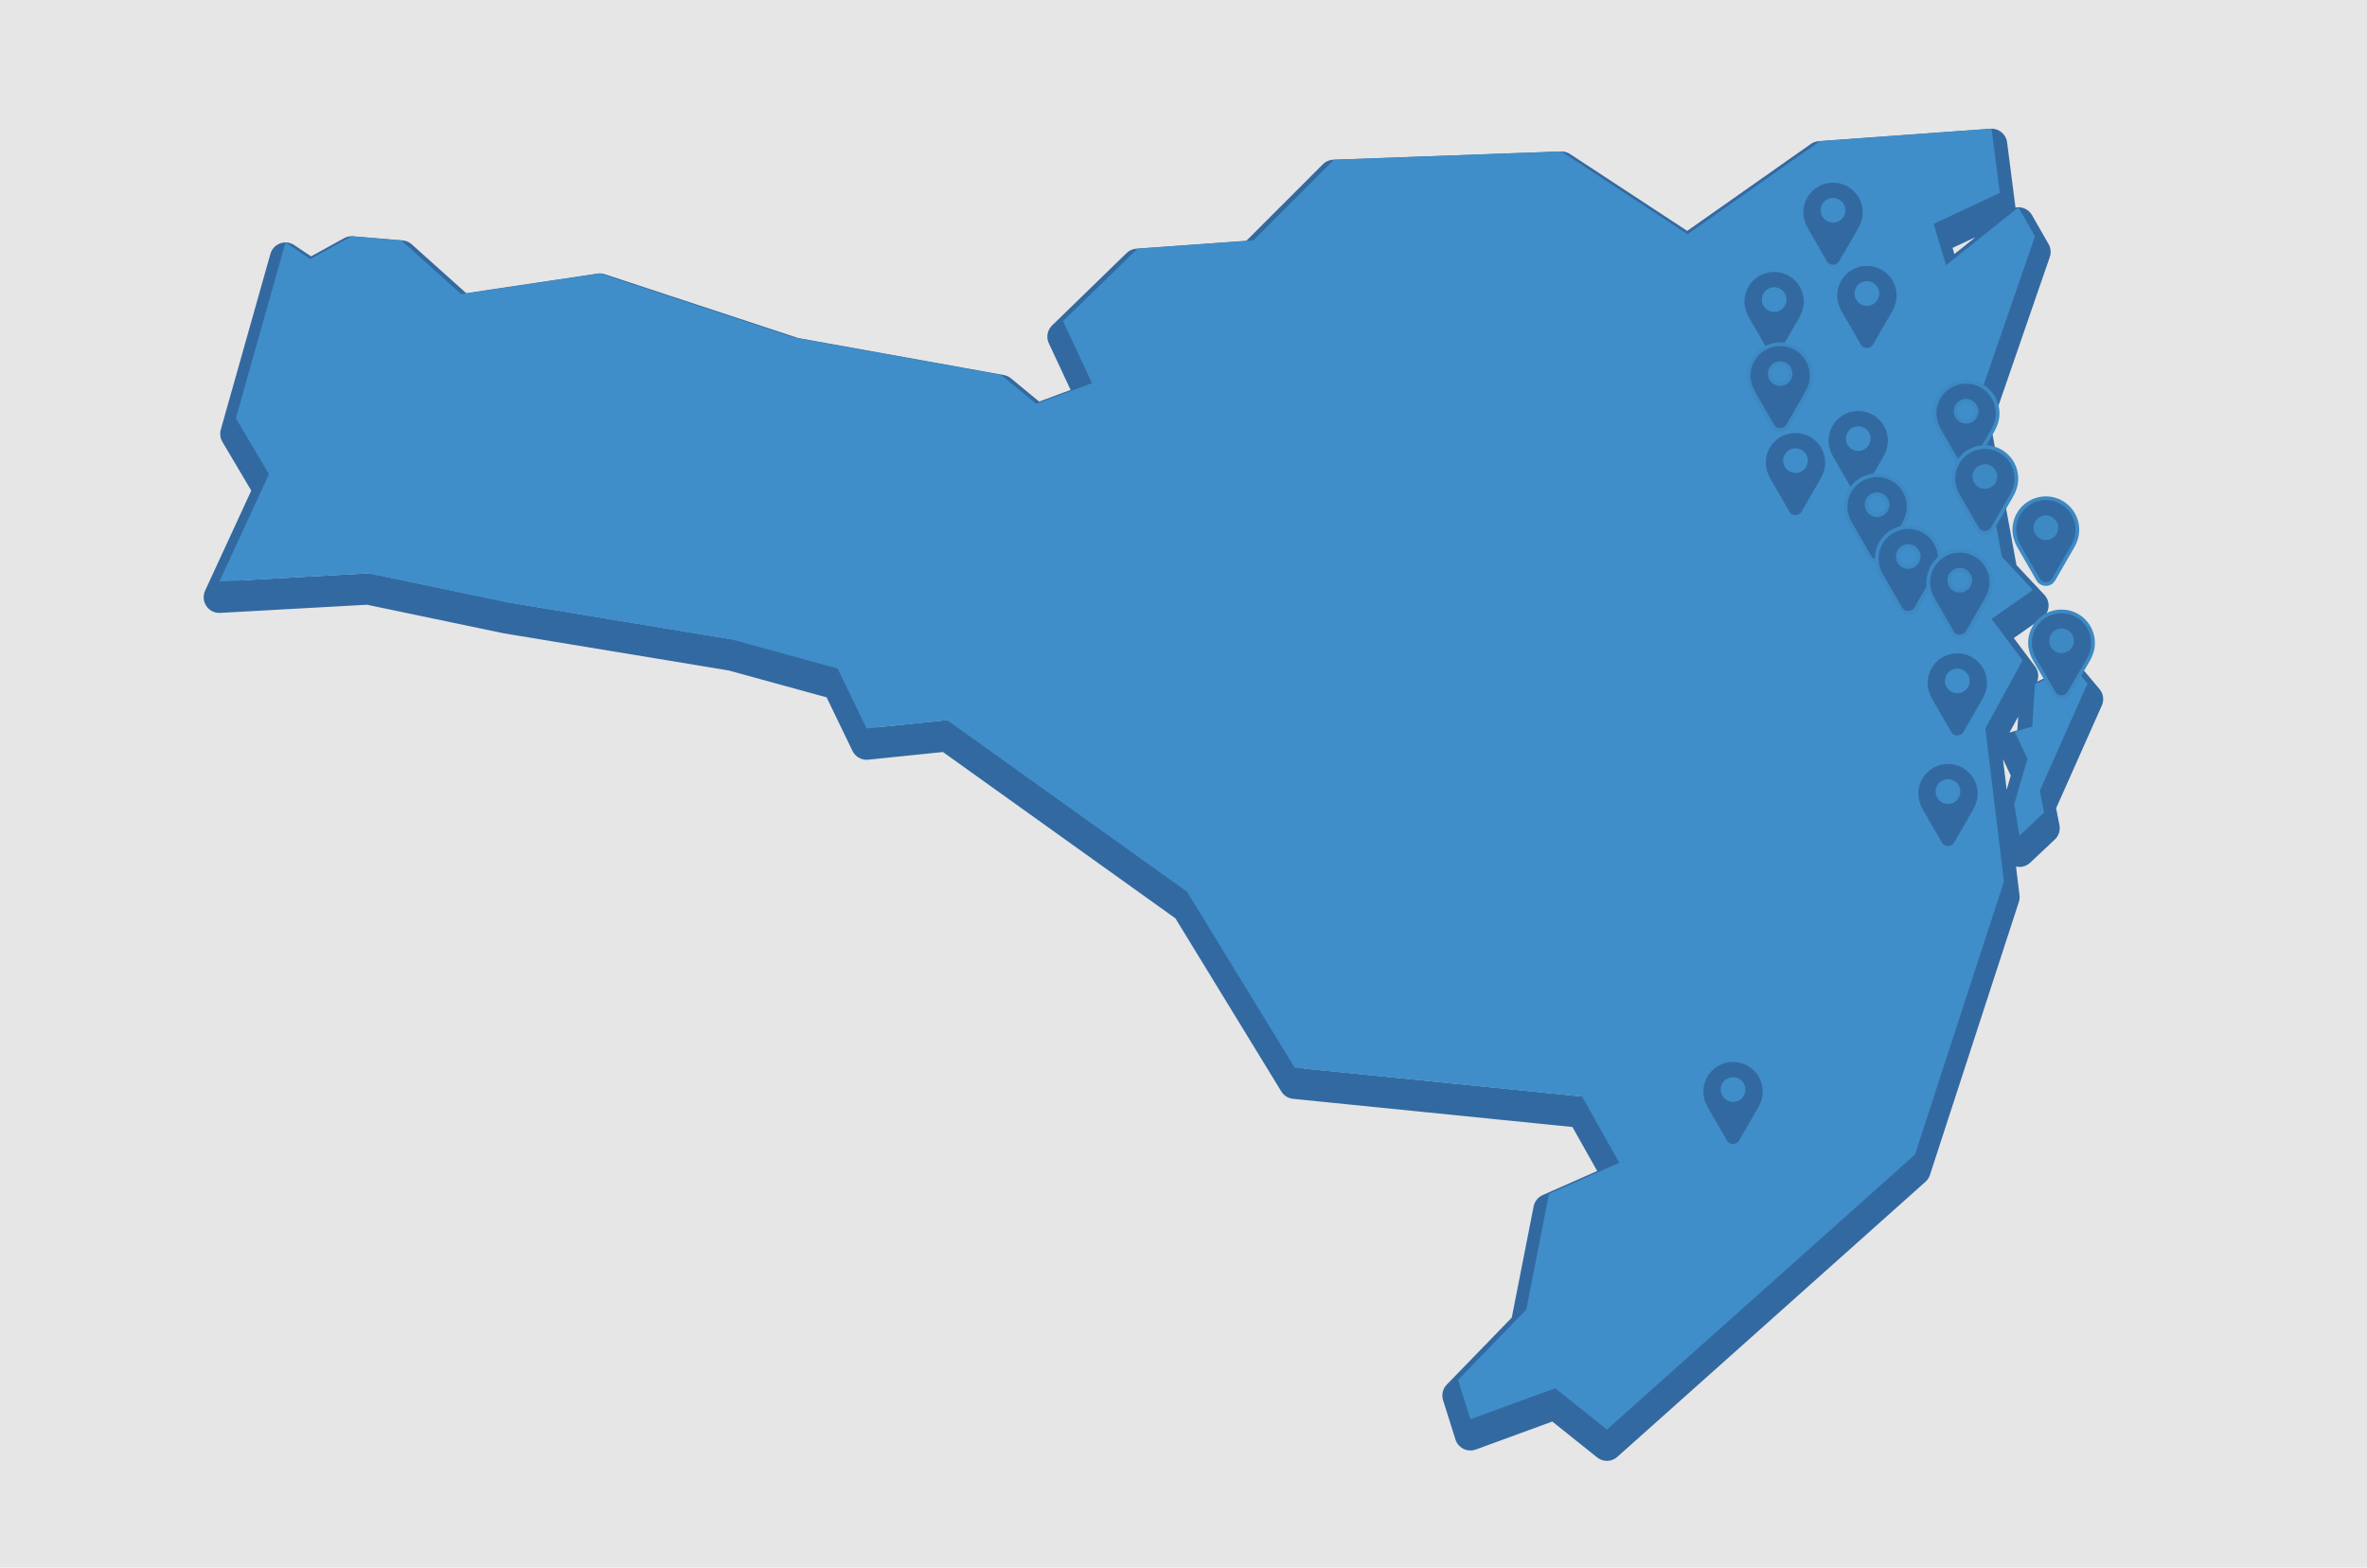 <?xml version="1.0" encoding="UTF-8"?> <svg xmlns="http://www.w3.org/2000/svg" xmlns:xlink="http://www.w3.org/1999/xlink" xml:space="preserve" width="755px" height="500px" version="1.1" style="shape-rendering:geometricPrecision; text-rendering:geometricPrecision; image-rendering:optimizeQuality; fill-rule:evenodd; clip-rule:evenodd" viewBox="0 0 755 500"> <defs> <style type="text/css"> .str1 {stroke:#3F8EC9;stroke-width:4;stroke-miterlimit:22.926} .str0 {stroke:#3369A1;stroke-width:10;stroke-linecap:round;stroke-linejoin:round;stroke-miterlimit:22.926} .str2 {stroke:#3D89C4;stroke-width:2.36;stroke-linecap:round;stroke-linejoin:round;stroke-miterlimit:22.926} .fil1 {fill:none} .fil4 {fill:none;fill-rule:nonzero} .fil3 {fill:#3369A1} .fil5 {fill:#3D89C4} .fil2 {fill:#3F8EC9} .fil0 {fill:#E6E6E6} </style> <clipPath id="id0"> <path d="M91.07 77.35l-15.83 56.06 10.55 17.81 -15.83 34.3 47.49 -2.64 44.2 9.24 71.89 11.87 33.64 9.24 9.24 19.12 25.72 -2.63 76.52 54.74 34.3 56.07 91.68 9.24 11.88 21.1 -22.43 9.9 -7.26 36.93 -21.76 22.43 3.95 12.53 27.05 -9.89 16.49 13.19 98.28 -87.73 28.36 -87.06 -5.93 -48.82 11.87 -21.76 -9.89 -13.19 13.19 -9.24 -9.9 -10.55 -8.57 -46.83 19.13 -55.41 -5.28 -9.24 -23.09 18.47 -3.95 -13.19 21.1 -9.89 -2.63 -20.45 -54.75 3.96 -42.22 29.68 -40.23 -26.39 -72.56 2.64 -25.72 25.73 -36.94 2.64 -23.75 23.08 9.24 19.79 -17.81 6.6 -11.22 -9.24 -65.96 -11.87 -62 -20.45 -44.19 6.6 -19.13 -17.15 -15.83 -1.32 -13.2 7.25 -7.91 -5.27zm558.05 140.67c1.36,0 11.91,-5.72 11.91,-5.72l4.82 5.72 -15.22 34.21 1.36 6.93 -7.84 7.38 -1.66 -10.09 4.22 -14.47 -4.07 -8.59 5.58 -1.66 0.9 -13.71z"></path> </clipPath> <clipPath id="id1"> <path d="M91.07 77.35l-15.83 56.06 10.55 17.81 -15.83 34.3 47.49 -2.64 44.2 9.24 71.89 11.87 33.64 9.24 9.24 19.12 25.72 -2.63 76.52 54.74 34.3 56.07 91.68 9.24 11.88 21.1 -22.43 9.9 -7.26 36.93 -21.76 22.43 3.95 12.53 27.05 -9.89 16.49 13.19 98.28 -87.73 28.36 -87.06 -5.93 -48.82 11.87 -21.76 -9.89 -13.19 13.19 -9.24 -9.9 -10.55 -8.57 -46.83 19.13 -55.41 -5.28 -9.24 -23.09 18.47 -3.95 -13.19 21.1 -9.89 -2.63 -20.45 -54.75 3.96 -42.22 29.68 -40.23 -26.39 -72.56 2.64 -25.72 25.73 -36.94 2.64 -23.75 23.08 9.24 19.79 -17.81 6.6 -11.22 -9.24 -65.96 -11.87 -62 -20.45 -44.19 6.6 -19.13 -17.15 -15.83 -1.32 -13.2 7.25 -7.91 -5.27zm558.05 140.67c1.36,0 11.91,-5.72 11.91,-5.72l4.82 5.72 -15.22 34.21 1.36 6.93 -7.84 7.38 -1.66 -10.09 4.22 -14.47 -4.07 -8.59 5.58 -1.66 0.9 -13.71z"></path> </clipPath> <mask id="id2"> <linearGradient id="id3" gradientUnits="userSpaceOnUse" x1="628.79" y1="1086.27" x2="628.79" y2="522.2"> <stop offset="0" style="stop-opacity:1; stop-color:white"></stop> <stop offset="1" style="stop-opacity:0; stop-color:white"></stop> </linearGradient> <rect style="fill:url(#id3)" x="-153.14" y="453.43" width="897.44" height="1050.09"></rect> </mask> <clipPath id="id4"> <path d="M91.07 77.35l-15.83 56.06 10.55 17.81 -15.83 34.3 47.49 -2.64 44.2 9.24 71.89 11.87 33.64 9.24 9.24 19.12 25.72 -2.63 76.52 54.74 34.3 56.07 91.68 9.24 11.88 21.1 -22.43 9.9 -7.26 36.93 -21.76 22.43 3.95 12.53 27.05 -9.89 16.49 13.19 98.28 -87.73 28.36 -87.06 -5.93 -48.82 11.87 -21.76 -9.89 -13.19 13.19 -9.24 -9.9 -10.55 -8.57 -46.83 19.13 -55.41 -5.28 -9.24 -23.09 18.47 -3.95 -13.19 21.1 -9.89 -2.63 -20.45 -54.75 3.96 -42.22 29.68 -40.23 -26.39 -72.56 2.64 -25.72 25.73 -36.94 2.64 -23.75 23.08 9.24 19.79 -17.81 6.6 -11.22 -9.24 -65.96 -11.87 -62 -20.45 -44.19 6.6 -19.13 -17.15 -15.83 -1.32 -13.2 7.25 -7.91 -5.27zm558.05 140.67c1.36,0 11.91,-5.72 11.91,-5.72l4.82 5.72 -15.22 34.21 1.36 6.93 -7.84 7.38 -1.66 -10.09 4.22 -14.47 -4.07 -8.59 5.58 -1.66 0.9 -13.71z"></path> </clipPath> </defs> <g id="Camada_x0020_1">  <g id="_2410325816448"> <rect class="fil0" width="755" height="500"></rect> <g> <path class="fil1 str0" d="M91.07 82.32l-15.83 56.06 10.55 17.81 -15.83 34.3 47.49 -2.64 44.2 9.24 71.89 11.87 33.64 9.24 9.24 19.13 25.72 -2.64 76.52 54.74 34.3 56.07 91.68 9.24 11.88 21.1 -22.43 9.9 -7.26 36.93 -21.76 22.43 3.95 12.53 27.05 -9.89 16.49 13.19 98.28 -87.73 28.36 -87.06 -5.93 -48.81 11.87 -21.77 -9.89 -13.19 13.19 -9.24 -9.9 -10.55 -8.57 -46.83 19.13 -55.41 -5.28 -9.24 -23.09 18.47 -3.95 -13.19 21.1 -9.89 -2.63 -20.45 -54.75 3.96 -42.22 29.68 -40.23 -26.38 -72.56 2.63 -25.72 25.73 -36.94 2.64 -23.75 23.08 9.24 19.79 -17.81 6.6 -11.22 -9.24 -65.96 -11.87 -62 -20.45 -44.19 6.6 -19.13 -17.15 -15.83 -1.32 -13.2 7.26 -7.91 -5.28zm558.05 140.67c1.36,0 11.91,-5.72 11.91,-5.72l4.82 5.72 -15.22 34.21 1.36 6.93 -7.84 7.38 -1.66 -10.09 4.22 -14.47 -4.07 -8.59 5.58 -1.65 0.9 -13.72z"></path> <g> </g> <g style="clip-path:url(#id0)"> <g> <polygon class="fil2" points="-151.96,-88.91 743.12,-88.91 743.12,1502.34 -151.96,1502.34 "></polygon> </g> <g style="clip-path:url(#id1)"> <g> <polygon id="1" class="fil3" style="mask:url(#id2)" points="-151.96,1502.34 743.12,1502.34 743.12,454.61 -151.96,454.61 "></polygon> <path class="fil4 str1" d="M1839.35 1517.91c0,0 58.53,-46.3 58.53,-136.34 0,-71.38 -38.59,-126.05 -100.33,-126.05 -109.33,0 -99.04,174.28 -150.49,174.28 -19.29,0 -29.58,-19.93 -29.58,-48.87 0,-18.01 7.72,-41.16 23.15,-41.16l16.08 0 0 -72.03 -34.09 0c-53.38,0 -68.17,70.74 -68.17,115.12 0,68.17 30.23,127.33 95.83,127.33 106.11,0 105.47,-172.99 151.77,-172.99 21.87,0 32.16,19.29 32.16,44.37 0,55.95 -48.24,97.75 -48.24,97.75l53.38 38.59z"></path> <path id="1" class="fil4 str1" d="M1890.16 1213.72l0 -81.03 -144.06 0c-14.79,0 -28.3,-1.93 -41.16,-5.15 -41.8,-10.29 -75.89,-37.94 -75.89,-79.1 0,-39.23 30.23,-44.38 65.6,-44.38l195.51 0 0 -81.67 -144.06 0c-15.43,0 -28.94,-1.29 -41.8,-5.15 -41.16,-9 -75.25,-37.94 -75.25,-78.46 0,-37.94 28.3,-45.02 65.6,-45.02l151.78 0c30.87,0 43.73,-12.86 43.73,-43.73l0 -77.17 -68.81 0 0 25.08c0,9 -5.15,14.15 -14.15,14.15l-127.98 0c-86.18,0 -124.77,39.23 -124.77,107.4 0,52.09 32.16,94.54 67.53,111.9l0 1.29c-44.37,14.14 -67.53,46.3 -67.53,95.82 0,51.45 36.02,90.68 68.17,106.11l0 1.29c0,0 -7.07,-0.64 -14.15,-0.64l-9.64 0c-23.15,0 -36.66,14.15 -36.66,43.09l0 75.24 69.46 0 0 -25.72c0,-9.01 4.5,-14.15 14.15,-14.15l244.38 0z"></path> <path id="2" class="fil4 str1" d="M1795.62 673.5c65.6,0 102.26,-53.38 102.26,-111.9 0,-73.96 -57.88,-99.04 -57.88,-99.04l0 -1.29c0,0 5.78,0.64 14.15,0.64 19.29,0 36.01,-11.57 36.01,-41.8l0 -73.31 -68.81 0 0 25.72c0,9 -5.15,14.15 -14.15,14.15l-122.19 0c-73.32,0 -130.56,32.15 -130.56,141.48 0,34.09 6.43,120.27 67.53,120.27l34.73 0 0 -75.89 -17.37 0c-18,0 -21.86,-28.94 -21.86,-43.73 0,-41.8 17.36,-60.46 64.31,-60.46l2.57 0 0 10.29c0,53.38 8.36,194.87 111.26,194.87zm-3.86 -82.32c-45.66,0 -51.45,-67.53 -51.45,-109.97l0 -14.15 7.72 0c39.87,0 86.18,30.87 86.18,74.6 0,33.44 -20.58,49.52 -42.45,49.52z"></path> <path id="3" class="fil4 str1" d="M1890.16 315.28l0 -81.03 -129.91 0c-19.29,0 -37.3,-2.57 -53.38,-7.07 -48.88,-14.79 -68.81,-54.67 -68.81,-89.4 0,-11.57 1.28,-19.93 1.28,-19.93l-80.38 0c0,0 -1.29,7.71 -1.29,14.79 0,50.16 37.3,89.39 84.25,104.18l0 1.29c0,0 -8.36,-1.29 -20.58,-1.29l-19.3 0c-27.65,0 -39.87,14.8 -39.87,43.73l0 74.61 69.46 0 0 -25.73c0,-9 4.5,-14.15 14.15,-14.15l244.38 0z"></path> <path id="4" class="fil4 str1" d="M1769.9 83.12c109.97,0 123.48,-90.68 123.48,-136.34 0,-14.79 -1.93,-25.08 -1.93,-25.08l-71.39 0c0,0 1.29,5.78 1.29,14.79 0,22.51 -7.72,64.95 -61.74,64.95l-132.48 0 0 -74.6 -64.96 0 0 74.6 -89.39 0 0 79.75 89.39 0 0 44.37 64.96 0 0 -42.44 142.77 0z"></path> </g> </g> <g style="clip-path:url(#id4)"> <polygon class="fil1" points="-151.96,-88.91 743.12,-88.91 743.12,1502.34 -151.96,1502.34 "></polygon> </g> </g> <path class="fil1" d="M91.07 77.35l-15.83 56.06 10.55 17.81 -15.83 34.3 47.49 -2.64 44.2 9.24 71.89 11.87 33.64 9.24 9.24 19.12 25.72 -2.63 76.52 54.74 34.3 56.07 91.68 9.24 11.88 21.1 -22.43 9.9 -7.26 36.93 -21.76 22.43 3.95 12.53 27.05 -9.89 16.49 13.19 98.28 -87.73 28.36 -87.06 -5.93 -48.82 11.87 -21.76 -9.89 -13.19 13.19 -9.24 -9.9 -10.55 -8.57 -46.83 19.13 -55.41 -5.28 -9.24 -23.09 18.47 -3.95 -13.19 21.1 -9.89 -2.63 -20.45 -54.75 3.96 -42.22 29.68 -40.23 -26.39 -72.56 2.64 -25.72 25.73 -36.94 2.64 -23.75 23.08 9.24 19.79 -17.81 6.6 -11.22 -9.24 -65.96 -11.87 -62 -20.45 -44.19 6.6 -19.13 -17.15 -15.83 -1.32 -13.2 7.25 -7.91 -5.27zm558.05 140.67c1.36,0 11.91,-5.72 11.91,-5.72l4.82 5.72 -15.22 34.21 1.36 6.93 -7.84 7.38 -1.66 -10.09 4.22 -14.47 -4.07 -8.59 5.58 -1.66 0.9 -13.71z"></path> <path class="fil3" d="M584.68 71.01c-2.17,0 -3.94,-1.77 -3.94,-3.94 0,-2.17 1.77,-3.94 3.94,-3.94 2.16,0 3.93,1.77 3.93,3.94 0,2.18 -1.77,3.94 -3.93,3.94zm0 -12.74l0 0c-5.24,0 -9.47,4.22 -9.47,9.46 0,1.83 0.59,3.57 1.4,5l6.16 10.68c0.39,0.69 1.17,1.04 1.91,1.04 0.73,0 1.47,-0.35 1.9,-1.04l6.16 -10.67c0.82,-1.43 1.4,-3.15 1.4,-5 0,-5.24 -4.23,-9.47 -9.46,-9.47z"></path> <circle class="fil5" cx="633.67" cy="150.99" r="4.88"></circle> <path class="fil3" d="M595.48 97.55c-2.16,0 -3.94,-1.77 -3.94,-3.93 0,-2.17 1.78,-3.94 3.94,-3.94 2.17,0 3.94,1.77 3.94,3.94 0,2.17 -1.77,3.93 -3.94,3.93zm0 -12.74l0 0c-5.23,0 -9.46,4.23 -9.46,9.47 0,1.82 0.58,3.56 1.39,5l6.17 10.67c0.39,0.7 1.17,1.05 1.9,1.05 0.74,0 1.48,-0.35 1.91,-1.05l6.16 -10.67c0.82,-1.43 1.4,-3.14 1.4,-5 0,-5.23 -4.23,-9.47 -9.47,-9.47z"></path> <path class="fil3" d="M565.9 99.49c-2.17,0 -3.94,-1.77 -3.94,-3.94 0,-2.17 1.77,-3.94 3.94,-3.94 2.17,0 3.94,1.77 3.94,3.94 0,2.17 -1.77,3.94 -3.94,3.94zm0 -12.75l0 0c-5.24,0 -9.47,4.23 -9.47,9.47 0,1.82 0.59,3.57 1.4,5l6.17 10.67c0.38,0.7 1.16,1.05 1.9,1.05 0.73,0 1.47,-0.35 1.9,-1.05l6.16 -10.67c0.82,-1.43 1.4,-3.14 1.4,-5 0,-5.23 -4.23,-9.47 -9.46,-9.47z"></path> <g> <path class="fil1 str2" d="M567.83 123.12c-2.17,0 -3.94,-1.77 -3.94,-3.93 0,-2.17 1.77,-3.94 3.94,-3.94 2.16,0 3.93,1.77 3.93,3.94 0,2.17 -1.77,3.93 -3.93,3.93zm0 -12.74l0 0c-5.24,0 -9.47,4.23 -9.47,9.47 0,1.82 0.58,3.56 1.4,5l6.16 10.67c0.39,0.7 1.17,1.05 1.91,1.05 0.73,0 1.47,-0.35 1.9,-1.05l6.16 -10.67c0.82,-1.43 1.4,-3.14 1.4,-5 0,-5.23 -4.23,-9.47 -9.46,-9.47z"></path> <path id="1" class="fil3" d="M567.83 123.12c-2.17,0 -3.94,-1.77 -3.94,-3.93 0,-2.17 1.77,-3.94 3.94,-3.94 2.16,0 3.93,1.77 3.93,3.94 0,2.17 -1.77,3.93 -3.93,3.93zm0 -12.74l0 0c-5.24,0 -9.47,4.23 -9.47,9.47 0,1.82 0.58,3.56 1.4,5l6.16 10.67c0.39,0.7 1.17,1.05 1.91,1.05 0.73,0 1.47,-0.35 1.9,-1.05l6.16 -10.67c0.82,-1.43 1.4,-3.14 1.4,-5 0,-5.23 -4.23,-9.47 -9.46,-9.47z"></path> </g> <path class="fil3" d="M592.72 143.84c-2.17,0 -3.94,-1.77 -3.94,-3.94 0,-2.17 1.77,-3.94 3.94,-3.94 2.17,0 3.94,1.77 3.94,3.94 0,2.17 -1.77,3.94 -3.94,3.94zm0 -12.75l0 0c-5.23,0 -9.46,4.23 -9.46,9.47 0,1.82 0.58,3.57 1.39,5l6.17 10.67c0.39,0.7 1.17,1.05 1.9,1.05 0.74,0 1.48,-0.35 1.9,-1.05l6.17 -10.67c0.82,-1.43 1.39,-3.14 1.39,-5 0,-5.23 -4.22,-9.47 -9.46,-9.47z"></path> <path class="fil3" d="M572.7 150.85c-2.17,0 -3.94,-1.77 -3.94,-3.94 0,-2.16 1.77,-3.93 3.94,-3.93 2.16,0 3.94,1.77 3.94,3.93 0,2.18 -1.78,3.94 -3.94,3.94zm0 -12.74l0 0c-5.24,0 -9.47,4.23 -9.47,9.46 0,1.83 0.59,3.57 1.4,5l6.16 10.68c0.39,0.7 1.17,1.04 1.91,1.04 0.73,0 1.47,-0.34 1.9,-1.04l6.16 -10.67c0.82,-1.43 1.4,-3.14 1.4,-5 0,-5.24 -4.23,-9.47 -9.46,-9.47z"></path> <g> <path class="fil1 str2" d="M598.74 164.91c-2.16,0 -3.93,-1.77 -3.93,-3.94 0,-2.17 1.77,-3.94 3.93,-3.94 2.17,0 3.94,1.77 3.94,3.94 0,2.17 -1.77,3.94 -3.94,3.94zm0 -12.75l0 0c-5.23,0 -9.46,4.23 -9.46,9.47 0,1.82 0.59,3.57 1.4,5l6.16 10.67c0.39,0.7 1.17,1.05 1.9,1.05 0.74,0 1.48,-0.35 1.91,-1.05l6.16 -10.67c0.82,-1.43 1.4,-3.14 1.4,-5 0,-5.23 -4.23,-9.47 -9.47,-9.47z"></path> <path id="1" class="fil3" d="M598.74 164.91c-2.16,0 -3.93,-1.77 -3.93,-3.94 0,-2.17 1.77,-3.94 3.93,-3.94 2.17,0 3.94,1.77 3.94,3.94 0,2.17 -1.77,3.94 -3.94,3.94zm0 -12.75l0 0c-5.23,0 -9.46,4.23 -9.46,9.47 0,1.82 0.59,3.57 1.4,5l6.16 10.67c0.39,0.7 1.17,1.05 1.9,1.05 0.74,0 1.48,-0.35 1.91,-1.05l6.16 -10.67c0.82,-1.43 1.4,-3.14 1.4,-5 0,-5.23 -4.23,-9.47 -9.47,-9.47z"></path> </g> <g> <path class="fil1 str2" d="M627.14 135.1c-2.17,0 -3.94,-1.77 -3.94,-3.93 0,-2.17 1.77,-3.94 3.94,-3.94 2.16,0 3.93,1.77 3.93,3.94 0,2.17 -1.77,3.93 -3.93,3.93zm0 -12.74l0 0c-5.24,0 -9.47,4.23 -9.47,9.46 0,1.83 0.59,3.57 1.4,5.01l6.16 10.67c0.39,0.7 1.17,1.05 1.91,1.05 0.73,0 1.47,-0.35 1.9,-1.05l6.17 -10.67c0.81,-1.43 1.39,-3.14 1.39,-5 0,-5.23 -4.23,-9.47 -9.46,-9.47z"></path> <path id="1" class="fil3" d="M627.14 135.1c-2.17,0 -3.94,-1.77 -3.94,-3.93 0,-2.17 1.77,-3.94 3.94,-3.94 2.16,0 3.93,1.77 3.93,3.94 0,2.17 -1.77,3.93 -3.93,3.93zm0 -12.74l0 0c-5.24,0 -9.47,4.23 -9.47,9.46 0,1.83 0.59,3.57 1.4,5.01l6.16 10.67c0.39,0.7 1.17,1.05 1.91,1.05 0.73,0 1.47,-0.35 1.9,-1.05l6.17 -10.67c0.81,-1.43 1.39,-3.14 1.39,-5 0,-5.23 -4.23,-9.47 -9.46,-9.47z"></path> </g> <g> <path class="fil1 str2" d="M608.67 181.45c-2.17,0 -3.94,-1.77 -3.94,-3.94 0,-2.17 1.77,-3.94 3.94,-3.94 2.17,0 3.94,1.77 3.94,3.94 0,2.18 -1.77,3.94 -3.94,3.94zm0 -12.74l0 0c-5.24,0 -9.46,4.23 -9.46,9.46 0,1.83 0.58,3.57 1.39,5l6.17 10.68c0.38,0.69 1.16,1.04 1.9,1.04 0.73,0 1.48,-0.35 1.9,-1.04l6.17 -10.67c0.81,-1.43 1.39,-3.15 1.39,-5 0,-5.24 -4.23,-9.47 -9.46,-9.47z"></path> <path id="1" class="fil3" d="M608.67 181.45c-2.17,0 -3.94,-1.77 -3.94,-3.94 0,-2.17 1.77,-3.94 3.94,-3.94 2.17,0 3.94,1.77 3.94,3.94 0,2.18 -1.77,3.94 -3.94,3.94zm0 -12.74l0 0c-5.24,0 -9.46,4.23 -9.46,9.46 0,1.83 0.58,3.57 1.39,5l6.17 10.68c0.38,0.69 1.16,1.04 1.9,1.04 0.73,0 1.48,-0.35 1.9,-1.04l6.17 -10.67c0.81,-1.43 1.39,-3.15 1.39,-5 0,-5.24 -4.23,-9.47 -9.46,-9.47z"></path> </g> <g> <path class="fil1 str2" d="M625.12 189c-2.17,0 -3.94,-1.77 -3.94,-3.94 0,-2.16 1.77,-3.94 3.94,-3.94 2.16,0 3.93,1.78 3.93,3.94 0,2.18 -1.77,3.94 -3.93,3.94zm0 -12.74l0 0c-5.24,0 -9.47,4.23 -9.47,9.46 0,1.83 0.58,3.57 1.4,5l6.16 10.68c0.39,0.7 1.17,1.04 1.91,1.04 0.73,0 1.47,-0.34 1.9,-1.04l6.16 -10.67c0.82,-1.43 1.4,-3.14 1.4,-5 0,-5.24 -4.23,-9.47 -9.46,-9.47z"></path> <path id="1" class="fil3" d="M625.12 189c-2.17,0 -3.94,-1.77 -3.94,-3.94 0,-2.16 1.77,-3.94 3.94,-3.94 2.16,0 3.93,1.78 3.93,3.94 0,2.18 -1.77,3.94 -3.93,3.94zm0 -12.74l0 0c-5.24,0 -9.47,4.23 -9.47,9.46 0,1.83 0.58,3.57 1.4,5l6.16 10.68c0.39,0.7 1.17,1.04 1.91,1.04 0.73,0 1.47,-0.34 1.9,-1.04l6.16 -10.67c0.82,-1.43 1.4,-3.14 1.4,-5 0,-5.24 -4.23,-9.47 -9.46,-9.47z"></path> </g> <g> <path class="fil1 str2" d="M633.11 155.92c-2.17,0 -3.94,-1.77 -3.94,-3.93 0,-2.17 1.77,-3.94 3.94,-3.94 2.17,0 3.94,1.77 3.94,3.94 0,2.17 -1.77,3.93 -3.94,3.93zm0 -12.74l0 0c-5.24,0 -9.46,4.23 -9.46,9.46 0,1.83 0.58,3.57 1.39,5.01l6.17 10.67c0.39,0.7 1.17,1.05 1.9,1.05 0.74,0 1.48,-0.35 1.9,-1.05l6.17 -10.67c0.82,-1.43 1.39,-3.14 1.39,-5 0,-5.23 -4.22,-9.47 -9.46,-9.47z"></path> <path id="1" class="fil3" d="M633.11 155.92c-2.17,0 -3.94,-1.77 -3.94,-3.93 0,-2.17 1.77,-3.94 3.94,-3.94 2.17,0 3.94,1.77 3.94,3.94 0,2.17 -1.77,3.93 -3.94,3.93zm0 -12.74l0 0c-5.24,0 -9.46,4.23 -9.46,9.46 0,1.83 0.58,3.57 1.39,5.01l6.17 10.67c0.39,0.7 1.17,1.05 1.9,1.05 0.74,0 1.48,-0.35 1.9,-1.05l6.17 -10.67c0.82,-1.43 1.39,-3.14 1.39,-5 0,-5.23 -4.22,-9.47 -9.46,-9.47z"></path> </g> <g> <circle class="fil5" cx="657.32" cy="204.7" r="4.88"></circle> <g> <path class="fil1 str2" d="M657.57 208.34c-2.17,0 -3.94,-1.77 -3.94,-3.94 0,-2.17 1.77,-3.94 3.94,-3.94 2.17,0 3.94,1.77 3.94,3.94 0,2.18 -1.77,3.94 -3.94,3.94zm0 -12.74l0 0c-5.24,0 -9.47,4.22 -9.47,9.46 0,1.82 0.59,3.57 1.4,5l6.17 10.67c0.38,0.7 1.16,1.05 1.9,1.05 0.73,0 1.47,-0.35 1.9,-1.05l6.17 -10.66c0.81,-1.44 1.39,-3.15 1.39,-5 0,-5.24 -4.23,-9.47 -9.46,-9.47z"></path> <path id="1" class="fil3" d="M657.57 208.34c-2.17,0 -3.94,-1.77 -3.94,-3.94 0,-2.17 1.77,-3.94 3.94,-3.94 2.17,0 3.94,1.77 3.94,3.94 0,2.18 -1.77,3.94 -3.94,3.94zm0 -12.74l0 0c-5.24,0 -9.47,4.22 -9.47,9.46 0,1.82 0.59,3.57 1.4,5l6.17 10.67c0.38,0.7 1.16,1.05 1.9,1.05 0.73,0 1.47,-0.35 1.9,-1.05l6.17 -10.66c0.81,-1.44 1.39,-3.15 1.39,-5 0,-5.24 -4.23,-9.47 -9.46,-9.47z"></path> </g> </g> <path class="fil3" d="M624.32 221.12c-2.17,0 -3.94,-1.77 -3.94,-3.94 0,-2.17 1.77,-3.94 3.94,-3.94 2.17,0 3.94,1.77 3.94,3.94 0,2.18 -1.77,3.94 -3.94,3.94zm0 -12.74l0 0c-5.24,0 -9.46,4.23 -9.46,9.46 0,1.83 0.58,3.57 1.39,5l6.17 10.68c0.38,0.69 1.16,1.04 1.9,1.04 0.73,0 1.48,-0.35 1.9,-1.04l6.17 -10.67c0.82,-1.43 1.39,-3.14 1.39,-5 0,-5.24 -4.23,-9.47 -9.46,-9.47z"></path> <path class="fil3" d="M621.35 256.41c-2.17,0 -3.94,-1.77 -3.94,-3.94 0,-2.17 1.77,-3.94 3.94,-3.94 2.17,0 3.94,1.77 3.94,3.94 0,2.18 -1.77,3.94 -3.94,3.94zm0 -12.74l0 0c-5.23,0 -9.46,4.23 -9.46,9.46 0,1.83 0.58,3.57 1.39,5l6.17 10.68c0.39,0.69 1.17,1.04 1.9,1.04 0.74,0 1.48,-0.35 1.9,-1.04l6.17 -10.67c0.82,-1.43 1.39,-3.15 1.39,-5 0,-5.24 -4.22,-9.47 -9.46,-9.47z"></path> <path class="fil3" d="M552.78 351.44c-2.17,0 -3.94,-1.77 -3.94,-3.94 0,-2.16 1.77,-3.94 3.94,-3.94 2.17,0 3.94,1.78 3.94,3.94 0,2.18 -1.77,3.94 -3.94,3.94zm0 -12.74l0 0c-5.23,0 -9.46,4.23 -9.46,9.46 0,1.83 0.58,3.57 1.39,5l6.17 10.68c0.39,0.7 1.17,1.04 1.9,1.04 0.74,0 1.48,-0.34 1.9,-1.04l6.17 -10.67c0.82,-1.43 1.4,-3.14 1.4,-5 0,-5.24 -4.23,-9.47 -9.47,-9.47z"></path> <g> <circle class="fil5" cx="652.32" cy="168.61" r="4.88"></circle> <g> <path class="fil1 str2" d="M652.57 172.25c-2.17,0 -3.94,-1.78 -3.94,-3.94 0,-2.17 1.77,-3.94 3.94,-3.94 2.16,0 3.93,1.77 3.93,3.94 0,2.17 -1.77,3.94 -3.93,3.94zm0 -12.75l0 0c-5.24,0 -9.47,4.23 -9.47,9.47 0,1.82 0.58,3.56 1.4,5l6.16 10.67c0.39,0.7 1.17,1.05 1.91,1.05 0.73,0 1.47,-0.35 1.9,-1.05l6.16 -10.67c0.82,-1.43 1.4,-3.14 1.4,-5 0,-5.23 -4.23,-9.47 -9.46,-9.47z"></path> <path id="1" class="fil3" d="M652.57 172.25c-2.17,0 -3.94,-1.78 -3.94,-3.94 0,-2.17 1.77,-3.94 3.94,-3.94 2.16,0 3.93,1.77 3.93,3.94 0,2.17 -1.77,3.94 -3.93,3.94zm0 -12.75l0 0c-5.24,0 -9.47,4.23 -9.47,9.47 0,1.82 0.58,3.56 1.4,5l6.16 10.67c0.39,0.7 1.17,1.05 1.91,1.05 0.73,0 1.47,-0.35 1.9,-1.05l6.16 -10.67c0.82,-1.43 1.4,-3.14 1.4,-5 0,-5.23 -4.23,-9.47 -9.46,-9.47z"></path> </g> </g> </g> </g> </g> </svg> 